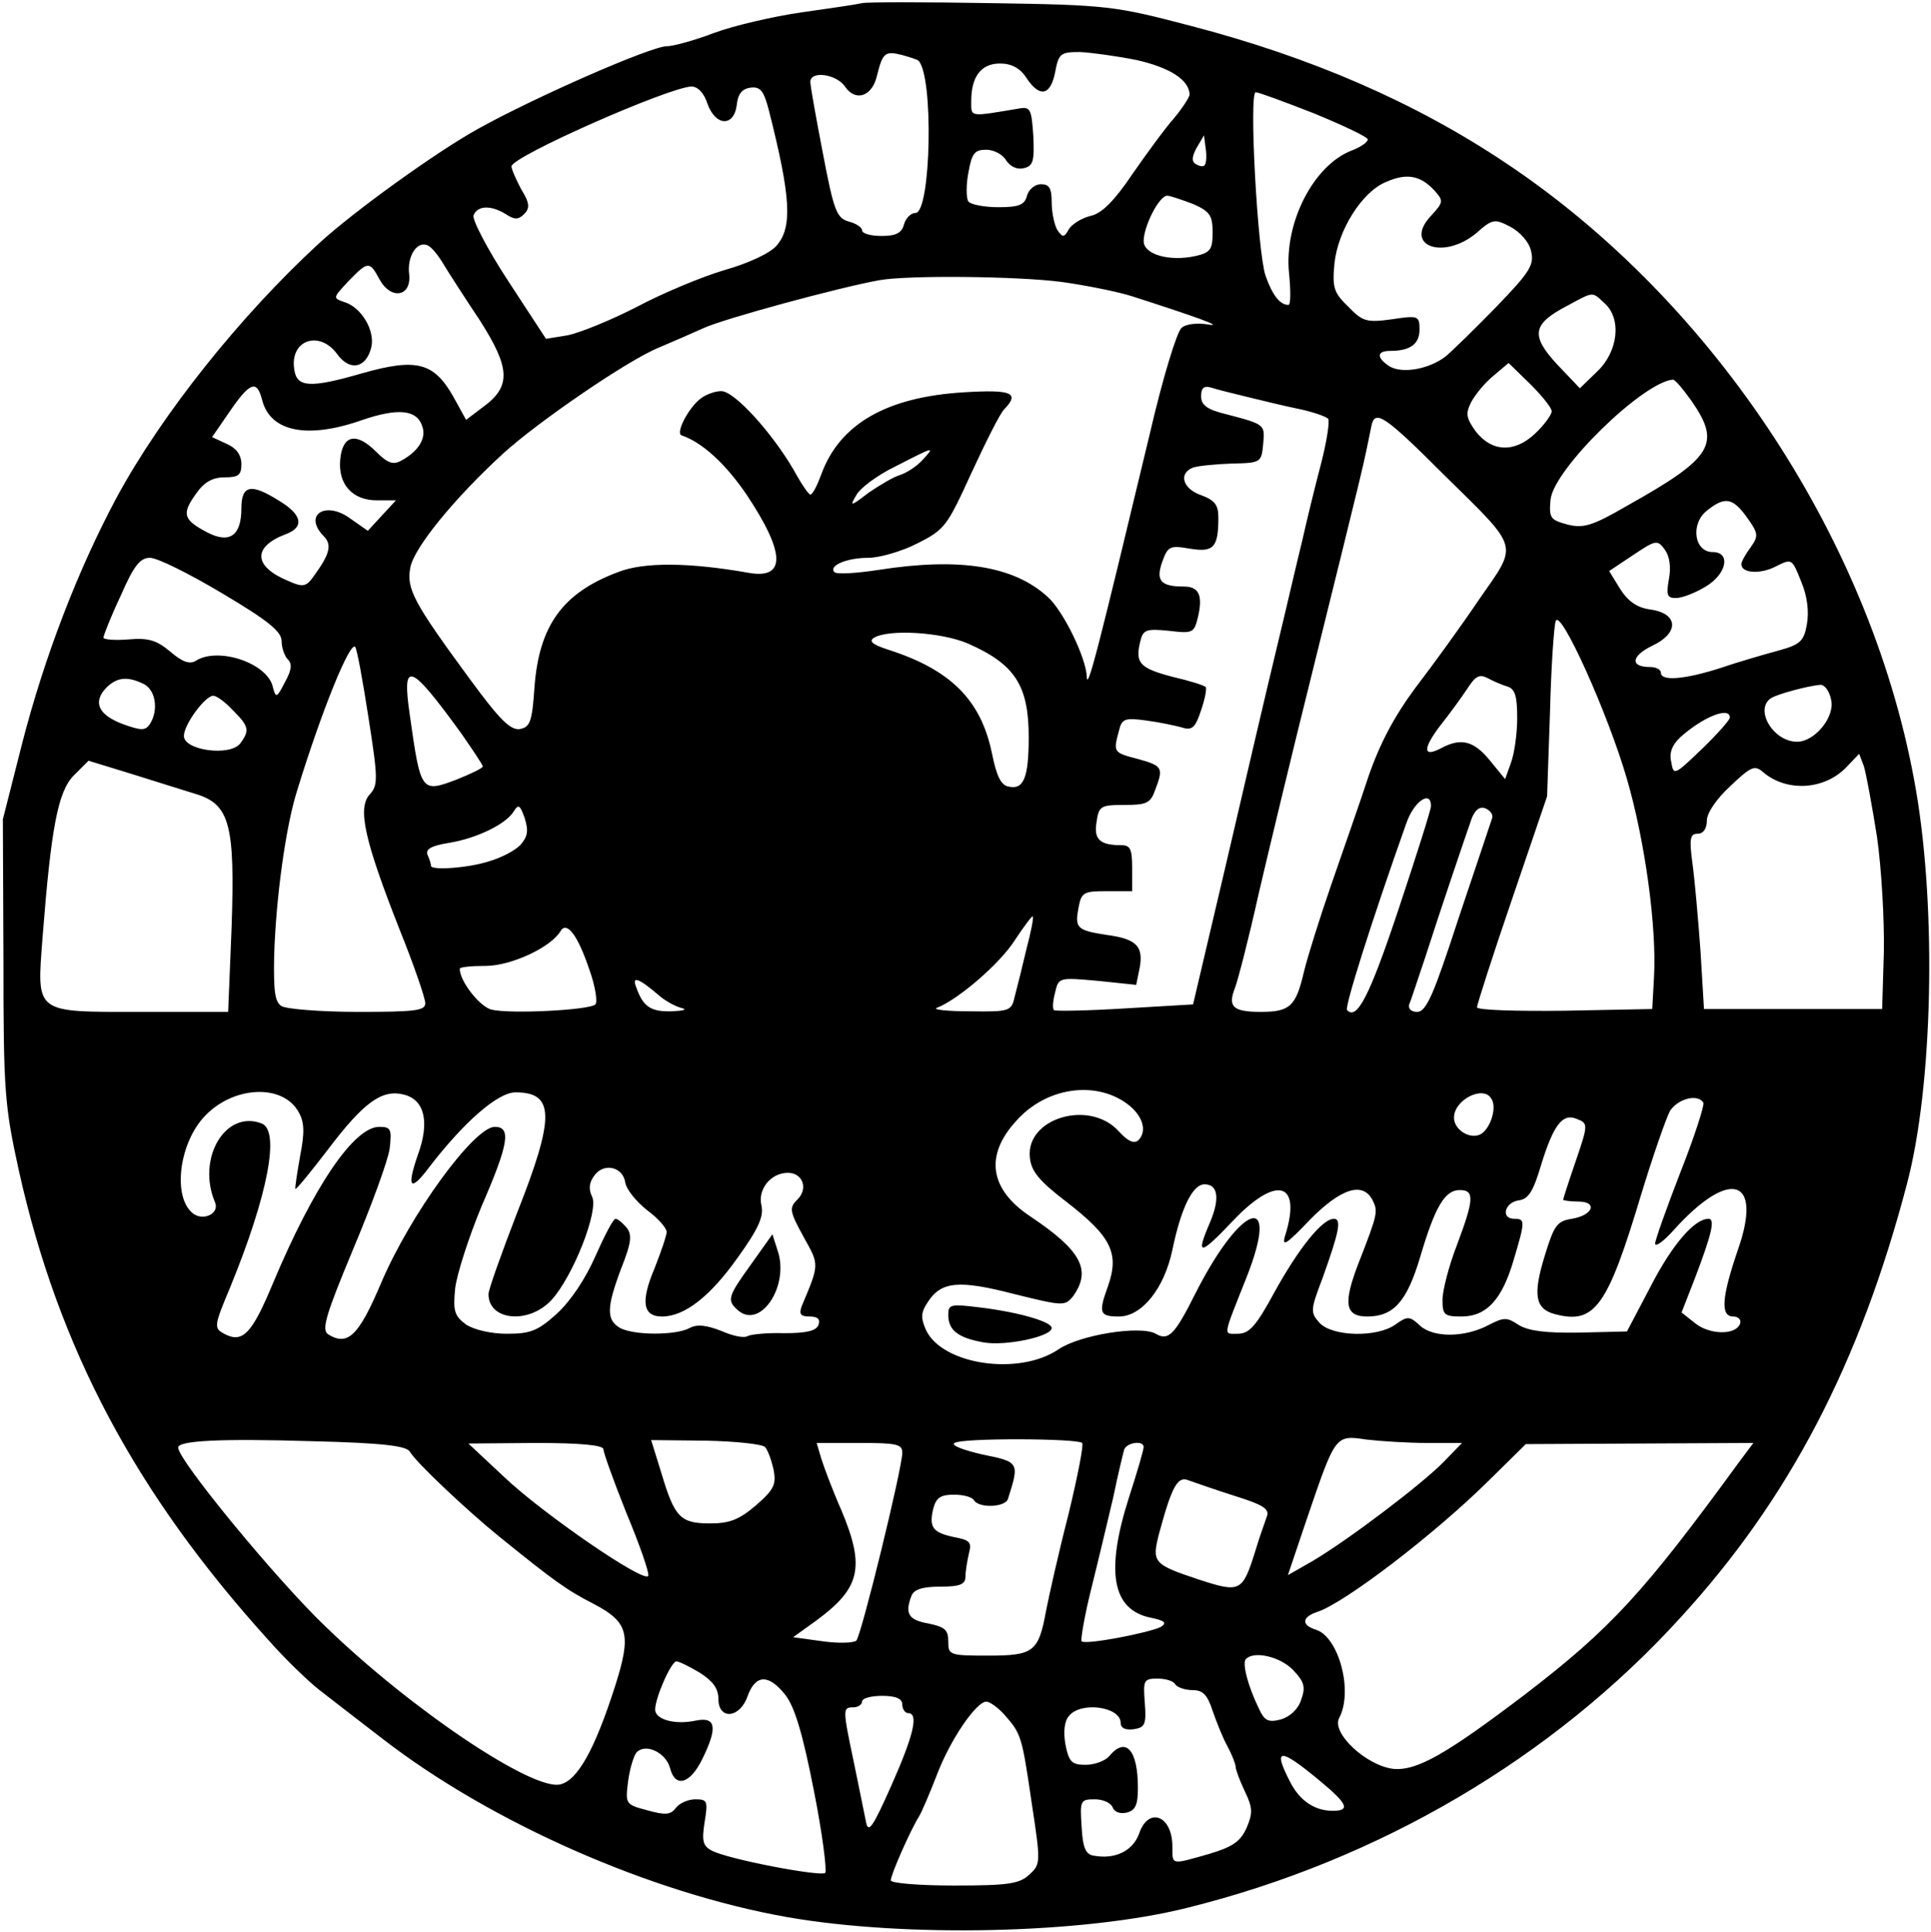 <?xml version="1.0" encoding="UTF-8" standalone="yes"?>
<svg version="1.0" xmlns="http://www.w3.org/2000/svg" width="3.498in" height="3.499in" viewBox="0 0 336 336" preserveAspectRatio="xMidYMid meet">
  <g transform="translate(0,336) scale(0.1,-0.1)" fill="#000000" stroke="none">
    <path d="M1500 3355 c-8 -2 -55 -9 -105 -16 -49 -7 -118 -23 -153 -36 -34 -13
-71 -23 -82 -23 -27 0 -228 -88 -327 -143 -71 -39 -216 -143 -278 -200 -138
-127 -274 -298 -352 -442 -68 -127 -126 -278 -165 -430 l-33 -130 1 -245 c0
-229 2 -253 27 -367 69 -309 203 -561 435 -817 30 -34 70 -72 88 -86 18 -14
67 -52 110 -85 189 -146 466 -268 704 -310 206 -36 515 -29 695 16 335 83 637
261 859 505 189 206 312 442 394 754 45 169 52 475 16 685 -73 427 -348 848
-714 1092 -157 105 -338 184 -550 239 -130 34 -143 36 -345 39 -115 2 -217 2
-225 0z m98 -100 c27 -26 22 -265 -5 -265 -8 0 -17 -9 -20 -20 -4 -15 -14 -20
-39 -20 -19 0 -34 4 -34 10 0 5 -11 12 -23 15 -21 6 -26 18 -45 118 -12 62
-22 118 -22 125 0 20 46 14 61 -9 18 -26 47 -16 55 20 10 40 14 43 43 36 14
-4 27 -8 29 -10z m380 1 c57 -13 91 -34 92 -60 0 -4 -12 -23 -27 -41 -16 -18
-48 -62 -73 -98 -31 -46 -53 -68 -72 -72 -16 -4 -32 -14 -38 -23 -8 -15 -11
-15 -20 -2 -5 8 -10 30 -10 48 0 25 -4 32 -19 32 -10 0 -21 -9 -24 -20 -4 -16
-14 -20 -50 -20 -25 0 -49 5 -52 10 -4 6 -4 29 0 50 6 34 11 40 31 40 13 0 29
-8 35 -19 8 -11 19 -16 31 -13 16 4 18 13 16 56 -3 45 -5 51 -23 48 -90 -15
-85 -16 -85 13 0 42 17 65 50 65 20 0 35 -8 46 -25 23 -35 42 -31 50 10 6 32
9 35 43 35 20 -1 64 -7 99 -14z m-747 -76 c14 -39 46 -41 51 -2 2 19 9 28 24
30 17 2 23 -5 32 -40 38 -150 41 -202 14 -234 -10 -13 -48 -31 -90 -43 -41
-12 -110 -41 -155 -65 -45 -23 -99 -45 -120 -49 l-37 -6 -66 101 c-36 55 -63
107 -60 114 7 17 30 18 56 2 15 -10 22 -10 32 0 10 10 10 19 -5 43 -9 17 -17
35 -17 40 0 17 272 137 313 139 11 0 22 -11 28 -30z m1056 -17 c51 -21 93 -41
93 -45 0 -5 -12 -13 -27 -19 -67 -25 -119 -126 -110 -214 3 -30 3 -55 -1 -55
-15 0 -28 17 -40 51 -14 42 -29 319 -17 319 5 0 51 -17 102 -37z m-191 -90
c-2 -3 -9 -2 -15 2 -8 4 -7 13 1 28 l13 22 3 -23 c2 -13 1 -26 -2 -29z m400
-44 c16 -18 16 -20 -6 -44 -49 -52 21 -78 79 -30 28 25 32 25 59 11 17 -9 33
-27 36 -42 6 -24 -1 -36 -61 -98 -37 -38 -77 -77 -88 -86 -29 -22 -75 -30 -97
-17 -23 15 -23 27 1 27 35 0 51 12 51 37 0 24 -2 25 -48 18 -44 -6 -51 -4 -76
22 -25 24 -28 33 -24 75 6 58 48 125 90 142 36 16 60 11 84 -15z m-421 -23
c30 -13 35 -20 35 -50 0 -30 -4 -35 -30 -41 -46 -10 -90 3 -90 26 0 26 27 79
41 79 5 0 25 -7 44 -14z m-1304 -104 c9 -15 38 -60 64 -99 53 -83 55 -115 5
-151 l-29 -22 -22 40 c-34 60 -64 68 -159 41 -90 -26 -114 -25 -118 7 -8 51
44 69 75 26 22 -30 50 -24 59 12 7 29 -17 70 -47 79 -20 7 -20 7 7 36 34 35
37 36 54 4 20 -37 56 -31 52 8 -4 31 13 58 31 51 7 -2 19 -17 28 -32z m1076
-32 c43 -6 98 -17 123 -25 112 -36 162 -54 132 -49 -18 3 -39 1 -46 -6 -8 -6
-33 -88 -55 -183 -89 -371 -109 -451 -110 -424 -1 33 -41 115 -68 139 -59 54
-153 69 -294 47 -39 -6 -73 -8 -77 -4 -11 11 21 25 59 25 19 0 58 11 85 25 48
24 52 30 94 122 25 54 50 104 57 111 28 29 14 35 -69 30 -135 -8 -217 -55
-249 -143 -7 -19 -15 -35 -19 -35 -3 0 -16 19 -29 43 -38 65 -103 137 -126
137 -11 0 -27 -6 -36 -13 -21 -16 -44 -60 -33 -64 36 -12 77 -50 113 -103 68
-102 69 -148 3 -136 -102 18 -182 19 -227 1 -96 -36 -137 -93 -145 -200 -4
-61 -8 -70 -26 -73 -16 -2 -35 17 -85 85 -100 136 -112 159 -105 196 6 34 76
120 161 198 60 55 219 164 272 185 21 9 56 24 78 34 35 16 233 70 305 83 50 9
241 7 317 -3z m945 -37 c30 -27 24 -84 -13 -119 l-30 -29 -40 42 c-46 50 -43
70 19 102 46 25 42 24 64 4z m-92 -188 c0 -6 -13 -24 -29 -39 -36 -34 -76 -32
-104 5 -16 23 -17 30 -7 50 7 13 24 34 39 46 l26 22 38 -37 c20 -20 37 -41 37
-47z m244 17 c51 -74 36 -98 -112 -181 -62 -36 -77 -40 -105 -33 -29 8 -32 11
-29 43 5 53 161 205 213 209 4 0 18 -17 33 -38z m-2488 3 c14 -56 79 -69 175
-35 62 21 95 18 104 -12 7 -20 -7 -43 -37 -59 -14 -8 -24 -4 -44 16 -34 34
-58 29 -62 -14 -4 -43 21 -71 64 -71 l33 0 -25 -27 -24 -26 -30 21 c-43 32
-83 7 -47 -30 15 -15 11 -31 -15 -67 -15 -22 -20 -23 -47 -11 -60 25 -62 59
-4 81 33 12 29 34 -11 58 -49 31 -66 28 -66 -13 0 -47 -20 -62 -59 -42 -42 22
-45 32 -21 66 15 22 30 30 51 30 24 0 29 4 29 23 0 16 -9 28 -25 35 l-26 12
31 45 c35 51 47 55 56 20z m1714 5 c25 -6 65 -16 90 -21 24 -5 47 -13 51 -17
3 -4 -2 -38 -12 -77 -10 -38 -25 -99 -33 -135 -9 -36 -28 -119 -44 -185 -16
-66 -55 -233 -87 -371 l-59 -251 -119 -7 c-65 -4 -121 -5 -123 -3 -3 3 -2 16
2 31 6 26 7 26 74 20 l67 -7 6 29 c7 38 -5 51 -58 58 -52 8 -55 12 -48 49 5
25 9 27 49 27 l44 0 0 40 c0 33 -3 40 -19 40 -37 0 -48 10 -43 40 4 28 7 30
48 30 39 0 46 3 54 26 15 39 13 42 -30 54 -43 11 -43 12 -33 49 5 21 10 23 47
18 23 -3 51 -9 62 -12 18 -6 24 -1 34 30 7 20 10 38 8 40 -2 3 -28 11 -58 18
-57 15 -65 24 -56 61 5 21 10 23 50 19 42 -5 44 -4 51 26 8 36 1 51 -25 51
-40 0 -49 10 -38 42 10 28 13 30 48 24 42 -7 50 2 50 54 0 22 -6 30 -30 39
-32 11 -40 38 -14 48 9 3 39 6 68 7 50 1 51 2 54 34 3 34 4 34 -65 52 -33 8
-43 16 -43 31 0 15 5 19 18 15 9 -3 37 -10 62 -16z m343 -136 c133 -131 129
-118 61 -216 -31 -46 -81 -115 -111 -154 -37 -50 -62 -97 -82 -155 -15 -46
-45 -131 -65 -189 -20 -58 -41 -125 -47 -150 -14 -60 -24 -70 -75 -70 -49 0
-58 9 -45 42 5 13 24 86 41 163 18 77 59 248 92 380 95 384 89 359 104 433 6
31 21 22 127 -84z m-908 26 c-10 -11 -27 -22 -39 -26 -11 -3 -36 -18 -55 -31
-31 -24 -33 -24 -21 -4 6 12 37 35 68 50 70 36 69 35 47 11z m1435 -100 c20
-28 20 -32 6 -52 -9 -12 -16 -25 -16 -29 0 -16 33 -18 60 -4 28 14 28 14 44
-26 11 -26 14 -53 10 -75 -5 -29 -12 -35 -48 -45 -22 -6 -68 -19 -100 -30 -65
-21 -106 -24 -106 -9 0 6 -9 10 -19 10 -35 0 -33 19 4 37 47 22 46 56 -3 63
-23 3 -39 14 -53 36 l-19 31 42 28 c39 26 42 27 55 9 8 -11 11 -30 7 -51 -5
-28 -3 -33 12 -33 11 0 34 9 52 20 37 22 44 60 12 60 -32 0 -39 49 -10 72 31
25 45 23 70 -12z m-2653 -132 c79 -47 103 -66 103 -83 0 -11 5 -26 11 -32 8
-8 6 -19 -5 -39 -15 -29 -16 -29 -22 -6 -12 40 -95 67 -133 43 -11 -7 -24 -2
-45 16 -24 20 -38 24 -73 21 -24 -2 -43 0 -43 3 0 4 13 37 30 73 23 53 34 66
51 66 13 0 69 -28 126 -62z m2444 -323 c32 -110 52 -260 47 -345 l-3 -55 -152
-3 c-84 -1 -153 1 -153 6 0 4 27 89 61 188 l61 179 5 145 c2 80 7 152 10 160
8 23 91 -161 124 -275z m-1147 236 c82 -36 106 -73 106 -163 0 -71 -9 -92 -35
-86 -13 2 -21 18 -29 58 -19 92 -71 145 -180 180 -28 9 -35 15 -25 21 25 15
116 10 163 -10z m-1043 -128 c17 -108 17 -119 2 -135 -21 -24 -9 -79 52 -234
25 -62 45 -120 45 -129 0 -13 -18 -15 -117 -15 -65 0 -125 5 -133 10 -12 7
-14 27 -13 87 3 100 20 225 40 288 43 140 92 260 101 250 3 -3 13 -57 23 -122z
m162 -29 c20 -29 37 -54 37 -57 0 -3 -21 -13 -46 -23 -61 -23 -62 -22 -81 113
-14 96 0 91 90 -33z m1820 82 c13 -4 17 -16 17 -55 0 -27 -5 -62 -11 -78 l-10
-28 -27 33 c-28 34 -50 39 -84 21 -32 -17 -33 -2 -2 39 16 20 37 49 47 64 14
22 21 26 35 19 9 -5 25 -12 35 -15z m-2372 4 c20 -11 25 -45 10 -69 -8 -12
-15 -12 -48 0 -42 16 -52 38 -28 63 19 19 38 20 66 6z m2935 -26 c8 -30 -28
-74 -59 -74 -42 0 -75 57 -45 76 11 7 63 21 85 23 7 1 16 -10 19 -25z m-2781
-19 c28 -28 30 -35 13 -58 -18 -23 -98 -12 -98 13 0 20 37 70 51 70 6 0 21
-11 34 -25z m2605 -13 c0 -4 -22 -29 -49 -55 -48 -46 -49 -46 -53 -22 -4 16 2
30 16 43 39 35 86 54 86 34z m256 -207 c8 -56 13 -146 12 -201 l-3 -99 -155 0
-155 0 -6 100 c-4 55 -10 124 -14 153 -6 44 -4 52 9 52 10 0 16 9 16 23 0 13
17 38 41 60 36 34 42 37 57 24 41 -35 107 -31 145 9 l22 23 8 -21 c4 -12 14
-67 23 -123z m-2925 74 c59 -18 68 -54 62 -231 l-6 -148 -153 0 c-185 0 -180
-4 -170 129 15 193 27 254 54 282 l26 26 75 -23 c42 -13 92 -29 112 -35z
m2149 -21 c0 -6 -26 -88 -57 -181 -50 -150 -72 -192 -89 -174 -5 4 42 153 103
325 13 38 43 59 43 30z m-1584 -67 c-9 -10 -34 -23 -55 -29 -37 -12 -101 -16
-101 -8 0 2 -2 11 -6 19 -4 10 6 16 37 21 49 8 100 33 113 55 8 13 11 11 19
-12 7 -22 5 -32 -7 -46z m1690 45 c-2 -6 -28 -84 -58 -173 -43 -132 -56 -163
-72 -163 -10 0 -16 5 -14 13 3 6 15 44 28 82 25 78 69 208 81 242 6 15 14 21
24 17 9 -4 14 -12 11 -18z m-810 -227 c-7 -30 -16 -66 -20 -81 -6 -27 -8 -28
-79 -27 -39 0 -65 3 -57 6 37 14 111 78 136 118 16 24 30 43 31 41 2 -1 -3
-27 -11 -57z m-761 -34 c11 -30 15 -58 11 -62 -10 -10 -149 -17 -181 -9 -20 5
-55 49 -55 71 0 3 20 5 45 5 44 0 113 32 130 60 11 19 30 -6 50 -65z m120 -45
c11 -10 29 -20 40 -23 12 -3 5 -5 -16 -6 -37 -1 -50 8 -62 42 -8 20 4 16 38
-13z m-625 -205 c10 -18 10 -36 2 -77 -5 -29 -9 -54 -8 -56 2 -1 27 30 57 69
62 82 94 105 132 95 36 -9 45 -48 24 -105 -20 -58 -13 -65 20 -21 60 78 119
130 150 130 68 0 69 -42 3 -209 -27 -70 -50 -134 -50 -142 0 -46 69 -53 109
-11 38 41 84 158 71 181 -6 13 -5 24 4 36 16 23 50 16 54 -12 2 -12 19 -33 38
-48 19 -14 34 -31 34 -38 0 -6 -10 -35 -21 -63 -25 -59 -20 -84 13 -84 39 0
84 35 132 103 36 50 45 71 41 90 -7 28 16 57 46 57 26 0 36 -28 16 -47 -14
-14 -13 -20 11 -64 28 -50 28 -47 -3 -121 -5 -14 -2 -18 14 -18 14 0 19 -5 15
-15 -4 -10 -21 -14 -59 -14 -30 1 -58 -2 -64 -5 -6 -4 -26 0 -46 9 -26 10 -42
12 -55 5 -24 -13 -96 -13 -121 0 -24 14 -24 35 2 104 18 45 19 59 9 71 -7 8
-15 15 -19 15 -4 0 -19 -29 -35 -65 -17 -39 -43 -78 -67 -100 -33 -30 -46 -35
-87 -35 -28 0 -57 7 -71 16 -20 15 -23 23 -19 63 3 25 24 90 46 143 47 108 52
138 23 138 -36 0 -147 -152 -198 -272 -39 -92 -58 -110 -92 -89 -12 8 -4 34
43 147 32 76 61 155 64 176 4 34 2 38 -18 38 -44 0 -114 -103 -185 -272 -37
-89 -53 -105 -85 -88 -18 10 -18 13 11 82 65 159 87 272 54 284 -63 24 -113
-61 -81 -137 9 -20 -21 -34 -39 -19 -34 28 -24 117 18 165 49 56 139 62 167
10z m1440 16 c28 -20 37 -48 21 -64 -7 -7 -18 -3 -35 16 -51 55 -161 22 -154
-46 2 -24 16 -41 63 -77 79 -61 93 -90 73 -147 -17 -47 -15 -53 19 -53 40 0
79 49 93 116 15 72 35 114 56 114 23 0 27 -24 10 -65 -26 -60 -19 -60 38 0 77
82 122 70 92 -25 -6 -20 3 -14 43 28 54 55 92 67 109 35 10 -20 10 -23 -24
-110 -27 -70 -24 -93 15 -93 46 0 69 26 92 103 26 88 43 117 69 117 26 0 25
-16 -5 -96 -14 -36 -25 -79 -25 -95 0 -26 3 -29 33 -29 44 0 71 30 91 99 20
67 20 71 1 71 -24 0 -17 28 7 32 18 2 26 16 40 63 21 68 37 89 61 79 21 -8 21
-9 -3 -79 -11 -32 -20 -60 -20 -62 0 -1 12 -3 26 -3 35 0 26 -24 -11 -30 -26
-4 -31 -12 -47 -64 -21 -68 -17 -93 18 -102 69 -18 91 13 149 206 21 69 44
135 51 148 14 21 48 30 58 14 2 -4 -15 -58 -40 -121 -24 -62 -44 -118 -44
-124 0 -7 15 4 32 23 98 109 156 91 112 -34 -28 -82 -31 -116 -8 -116 9 0 14
-6 12 -12 -7 -21 -53 -20 -78 0 l-24 19 23 59 c29 76 36 104 24 104 -25 0 -64
-46 -101 -118 l-41 -78 -82 -2 c-60 -1 -89 3 -106 13 -21 14 -26 14 -53 0 -42
-22 -96 -22 -119 -1 -18 17 -22 17 -43 2 -32 -23 -110 -21 -132 3 -16 18 -16
22 5 77 29 81 34 104 20 104 -20 0 -61 -51 -103 -127 -32 -59 -44 -73 -64 -73
-26 0 -27 -8 15 98 60 152 -9 130 -89 -28 -36 -72 -47 -83 -69 -70 -27 15
-132 -2 -169 -27 -69 -47 -203 -27 -231 34 -9 21 -9 30 4 49 23 35 54 38 150
13 85 -21 88 -21 102 -4 33 46 14 80 -74 139 -71 47 -80 106 -25 166 51 58
136 71 192 31z m635 8 c11 -16 -3 -56 -21 -63 -19 -7 -44 10 -44 30 0 31 51
57 65 33z m-1882 -614 c10 -18 100 -103 157 -149 94 -76 116 -92 163 -116 61
-32 66 -53 37 -144 -35 -109 -65 -163 -95 -170 -47 -12 -258 129 -408 274 -85
81 -257 290 -257 312 0 12 72 16 235 11 120 -3 162 -8 168 -18z m618 8 c5 -5
11 -22 15 -39 5 -26 1 -35 -30 -62 -29 -25 -46 -32 -80 -32 -52 0 -62 10 -85
87 l-18 58 94 -1 c52 -1 99 -6 104 -11z m552 7 c3 -3 -8 -59 -24 -125 -17 -66
-34 -142 -39 -168 -13 -71 -22 -77 -101 -77 -67 0 -69 1 -69 25 0 20 -6 25
-35 31 -34 6 -41 17 -29 48 4 11 19 16 50 16 35 0 44 4 44 18 0 9 3 27 6 40 5
19 2 23 -25 28 -38 8 -45 17 -37 50 5 19 13 24 36 24 16 0 32 -4 35 -10 9 -14
55 -12 59 3 20 63 20 64 -45 77 -34 8 -55 16 -48 20 13 9 214 8 222 0z m600 0
l61 0 -32 -33 c-37 -38 -166 -136 -229 -173 l-42 -24 33 98 c50 146 49 146
103 138 25 -3 73 -6 106 -6z m-1433 -11 c0 -6 18 -56 40 -111 23 -55 40 -104
38 -109 -5 -15 -185 109 -251 172 l-62 58 118 1 c78 0 117 -4 117 -11z m520
-6 c0 -27 -71 -317 -80 -327 -5 -4 -31 -5 -59 -1 l-51 7 39 28 c78 57 87 93
45 193 -15 34 -30 74 -35 90 l-8 27 75 0 c64 0 74 -2 74 -17z m420 10 c0 -5
-11 -43 -25 -86 -42 -131 -30 -197 37 -211 25 -5 29 -9 18 -16 -19 -10 -132
-32 -138 -25 -2 2 5 44 17 92 12 48 29 120 38 158 8 39 17 76 19 83 4 13 34
17 34 5z m1037 -25 c-167 -229 -224 -291 -374 -406 -137 -104 -188 -133 -229
-129 -47 6 -107 62 -94 88 25 46 0 141 -40 154 -26 8 -25 22 2 31 47 15 204
135 298 228 l65 64 198 1 198 1 -24 -32z m-879 -60 c51 -16 62 -23 56 -37 -3
-9 -13 -36 -20 -60 -22 -70 -26 -72 -97 -49 -81 27 -83 30 -70 81 22 81 32
100 51 92 9 -3 45 -16 80 -27z m102 -303 c20 -21 22 -30 14 -52 -5 -16 -19
-29 -35 -34 -23 -6 -29 -2 -39 20 -19 39 -29 79 -22 85 14 15 60 4 82 -19z
m-1032 -5 c22 -14 32 -27 32 -45 0 -38 38 -34 51 5 14 38 37 38 66 1 16 -21
30 -68 49 -165 15 -75 23 -140 20 -144 -8 -7 -171 24 -198 39 -15 8 -17 17
-12 49 6 37 5 40 -16 40 -13 0 -28 -7 -34 -15 -9 -12 -18 -13 -50 -4 -38 10
-38 11 -33 51 3 22 10 45 15 50 16 16 51 -1 58 -28 9 -35 35 -27 56 16 27 55
24 74 -11 67 -37 -8 -71 2 -71 19 0 21 28 84 37 84 4 0 23 -9 41 -20z m827
-20 c3 -5 17 -10 30 -10 18 0 26 -8 35 -36 7 -20 18 -48 26 -62 8 -15 14 -31
14 -35 0 -5 7 -24 16 -43 14 -29 14 -38 3 -64 -11 -24 -25 -33 -65 -45 -67
-19 -64 -20 -64 13 0 54 -42 70 -58 22 -11 -30 -42 -45 -79 -38 -14 2 -19 14
-21 51 -3 45 -2 47 23 47 14 0 28 -6 31 -14 3 -8 13 -12 25 -9 15 4 19 14 19
43 0 66 -21 90 -50 55 -7 -8 -25 -15 -41 -15 -24 0 -29 5 -35 35 -4 22 -2 41
6 50 21 26 90 16 90 -12 0 -9 8 -13 23 -11 19 3 22 8 19 46 -3 39 -2 42 22 42
14 0 28 -4 31 -10z m-475 -35 c0 -8 5 -15 10 -15 19 0 10 -38 -29 -126 -32
-72 -40 -84 -44 -64 -3 14 -12 60 -21 103 -20 95 -20 97 -1 97 8 0 15 5 15 10
0 6 16 10 35 10 24 0 35 -5 35 -15z m177 -17 c30 -34 31 -37 48 -153 16 -105
16 -108 -4 -126 -17 -16 -36 -19 -131 -19 -60 0 -110 4 -110 9 0 10 34 87 49
111 5 8 19 41 31 72 23 61 68 127 86 128 6 0 20 -10 31 -22z m551 -117 c47
-39 52 -51 21 -51 -31 0 -57 17 -74 50 -31 60 -19 61 53 1z"/>
    <path d="M1307 1161 c-41 -57 -43 -63 -22 -81 39 -32 89 44 68 105 l-9 28 -37
-52z"/>
    <path d="M1650 1073 c0 -27 17 -40 61 -48 38 -7 119 10 119 25 0 11 -59 28
-127 36 -49 6 -53 5 -53 -13z"/>
  </g>
</svg>